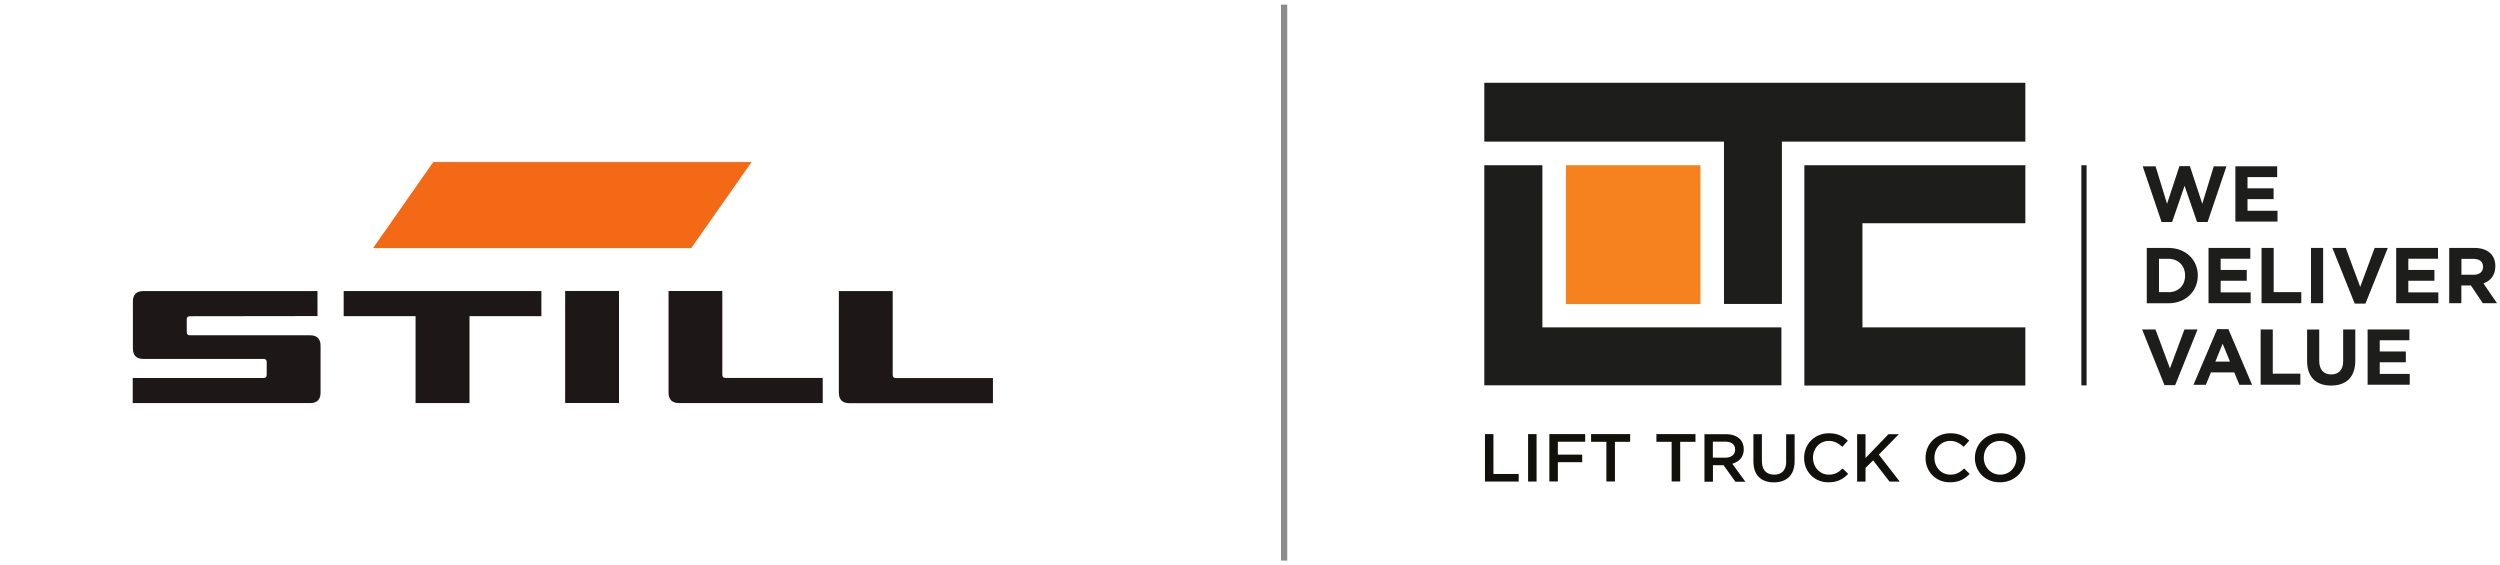 <?xml version="1.0" encoding="UTF-8"?><svg id="final" xmlns="http://www.w3.org/2000/svg" viewBox="0 0 300.8 68"><defs><style>.cls-1{fill:#1d1718;}.cls-2{fill:#f5821f;}.cls-3{fill:#f46915;}.cls-4{fill:#1d1d1b;}.cls-5{fill:#12100b;}.cls-6{fill:#8c8c8c;}</style></defs><g id="STILL"><polygon class="cls-1" points="41.35 35.02 65.14 35.02 65.14 38.04 56.49 38.04 56.49 48.5 50 48.5 50 38.04 41.35 38.04 41.35 35.02"/><path class="cls-1" d="M80.43,35.01h6.48v10.09c0,.25.12.37.38.37h11.7v3.03h-17.3c-.82,0-1.25-.44-1.25-1.26v-12.23Z"/><rect class="cls-1" x="68" y="35.01" width="6.48" height="13.48"/><path class="cls-1" d="M15.99,36.27c0-.82.44-1.25,1.25-1.25h20.96s0,3.01,0,3.01l-15.36.02c-.25,0-.37.13-.37.38v1.54c0,.25.13.37.37.37h14.48c.81,0,1.25.43,1.25,1.25v5.66c0,.82-.43,1.25-1.25,1.25H15.97v-3.02h15.75c.24,0,.37-.13.37-.38v-1.54c0-.24-.12-.37-.37-.37h-14.48c-.82,0-1.25-.44-1.25-1.25v-5.66Z"/><path class="cls-1" d="M100.93,35.02h6.48v10.09c0,.25.12.38.38.38h11.68v3.02h-17.29c-.82,0-1.25-.44-1.25-1.25v-12.23Z"/><polygon class="cls-3" points="52.13 19.5 90.43 19.5 83.17 29.85 44.89 29.85 52.13 19.5"/></g><rect class="cls-6" x="154.13" y=".56" width=".75" height="66.89"/><path class="cls-4" d="M257.79,20.01h1.57l1.38,4.51,1.49-4.53h1.26l1.49,4.53,1.38-4.51h1.53l-2.27,6.7h-1.27l-1.5-4.35-1.5,4.35h-1.27l-2.27-6.7Z"/><path class="cls-4" d="M268.97,20.01h5.02v1.3h-3.57v1.35h3.14v1.3h-3.14v1.4h3.61v1.3h-5.07v-6.65Z"/><path class="cls-4" d="M258.3,29.83h2.6c2.09,0,3.54,1.43,3.54,3.31v.02c0,1.87-1.45,3.33-3.54,3.33h-2.6v-6.65ZM260.9,35.16c1.2,0,2.01-.81,2.01-1.99v-.02c0-1.18-.81-2.01-2.01-2.01h-1.13v4.01h1.13Z"/><path class="cls-4" d="M265.74,29.83h5.02v1.3h-3.57v1.35h3.14v1.3h-3.14v1.4h3.61v1.3h-5.07v-6.65Z"/><path class="cls-4" d="M272.11,29.83h1.46v5.32h3.32v1.33h-4.78v-6.65Z"/><path class="cls-4" d="M278.06,29.83h1.46v6.65h-1.46v-6.65Z"/><path class="cls-4" d="M280.62,29.83h1.62l1.74,4.69,1.74-4.69h1.58l-2.69,6.7h-1.29l-2.69-6.7Z"/><path class="cls-4" d="M288.32,29.83h5.02v1.3h-3.57v1.35h3.14v1.3h-3.14v1.4h3.61v1.3h-5.07v-6.65Z"/><path class="cls-4" d="M294.69,29.83h3.04c.85,0,1.5.24,1.94.67.37.37.57.89.57,1.52v.02c0,1.07-.58,1.75-1.43,2.06l1.63,2.38h-1.71l-1.43-2.13h-1.15v2.13h-1.46v-6.65ZM297.64,33.06c.71,0,1.12-.38,1.12-.94v-.02c0-.63-.44-.95-1.15-.95h-1.45v1.91h1.48Z"/><path class="cls-4" d="M257.73,39.64h1.62l1.74,4.69,1.74-4.69h1.58l-2.69,6.7h-1.29l-2.69-6.7Z"/><path class="cls-4" d="M266.77,39.6h1.35l2.85,6.7h-1.53l-.61-1.49h-2.81l-.61,1.49h-1.49l2.85-6.7ZM268.31,43.51l-.88-2.16-.88,2.16h1.77Z"/><path class="cls-4" d="M272,39.64h1.46v5.32h3.32v1.33h-4.78v-6.65Z"/><path class="cls-4" d="M277.59,43.45v-3.8h1.46v3.76c0,1.08.54,1.64,1.44,1.64s1.44-.54,1.44-1.6v-3.81h1.46v3.75c0,2.02-1.13,3-2.92,3s-2.88-1-2.88-2.96Z"/><path class="cls-4" d="M284.88,39.64h5.02v1.3h-3.57v1.35h3.14v1.3h-3.14v1.4h3.61v1.3h-5.07v-6.65Z"/><polygon class="cls-4" points="178.59 46.36 178.59 19.88 185.58 19.88 185.58 39.39 214.34 39.39 214.34 46.36 178.59 46.36"/><polygon class="cls-4" points="217.1 46.39 217.1 19.88 243.69 19.88 243.69 26.86 224.09 26.86 224.09 39.39 243.69 39.39 243.69 46.39 217.1 46.39"/><polygon class="cls-4" points="207.43 36.57 207.43 17.04 178.59 17.04 178.59 9.96 243.69 9.96 243.69 17.04 214.4 17.04 214.4 36.57 207.43 36.57"/><rect class="cls-4" x="250.43" y="19.88" width=".63" height="26.49"/><rect class="cls-2" x="188.41" y="19.88" width="16.19" height="16.7"/><polygon class="cls-5" points="191.44 53.16 193.28 53.16 193.28 57.93 194.31 57.93 194.31 53.16 196.14 53.16 196.14 52.23 191.44 52.23 191.44 53.16"/><polygon class="cls-5" points="179.69 52.23 178.67 52.23 178.67 57.94 182.73 57.94 182.73 57.03 179.69 57.03 179.69 52.23"/><rect class="cls-5" x="183.86" y="52.23" width="1.02" height="5.71"/><polygon class="cls-5" points="186.42 57.93 187.44 57.93 187.44 55.61 190.37 55.61 190.37 54.7 187.44 54.7 187.44 53.15 190.73 53.15 190.73 52.23 186.42 52.23 186.42 57.93"/><polygon class="cls-5" points="199.3 53.16 201.13 53.16 201.13 57.93 202.16 57.93 202.16 53.16 204 53.16 204 52.23 199.3 52.23 199.3 53.16"/><path class="cls-5" d="M234.66,57.11c-1.11,0-1.91-.91-1.91-2.03v-.02c0-1.12.8-2.01,1.91-2.01.66,0,1.16.29,1.62.71l.66-.74c-.55-.52-1.2-.89-2.27-.89-1.76,0-2.99,1.33-2.99,2.96v.02c0,1.65,1.25,2.94,2.95,2.92,1.09,0,1.75-.39,2.36-1.01l-.66-.65c-.5.46-.95.74-1.66.74Z"/><polygon class="cls-5" points="228.47 52.24 227.22 52.24 224.46 55.11 224.46 52.24 223.45 52.24 223.45 57.95 224.46 57.95 224.46 56.3 225.37 55.39 227.35 57.95 228.58 57.95 226.06 54.7 228.47 52.24"/><path class="cls-5" d="M240.66,52.13c-1.77,0-3.04,1.35-3.04,2.96v.02c0,1.62,1.24,2.94,3.03,2.92,1.77,0,3.04-1.34,3.04-2.95v-.02c0-1.61-1.25-2.94-3.03-2.94ZM242.62,55.1c0,1.12-.8,2.02-1.96,2.01-1.15,0-1.97-.93-1.97-2.03v-.02c0-1.11.81-2.01,1.96-2.01s1.97.93,1.97,2.03v.02Z"/><path class="cls-5" d="M214.92,55.53c0,1.04-.54,1.58-1.46,1.58s-1.47-.56-1.47-1.63v-3.24h-1.02v3.29c0,1.65.94,2.51,2.46,2.51s2.5-.86,2.5-2.56v-3.23h-1.02v3.29Z"/><path class="cls-5" d="M220.05,57.11c-1.11,0-1.91-.91-1.91-2.03v-.02c0-1.12.8-2.01,1.91-2.01.66,0,1.16.29,1.62.71l.66-.74c-.55-.52-1.2-.89-2.27-.89-1.76,0-2.99,1.33-2.99,2.96v.02c0,1.65,1.26,2.94,2.94,2.92,1.09,0,1.75-.39,2.36-1.01l-.65-.65c-.5.46-.95.74-1.66.74Z"/><path class="cls-5" d="M209.81,54.06v-.02c0-.5-.17-.93-.48-1.23-.38-.36-.95-.57-1.67-.57h-2.58v5.72h1.02v-1.99h1.27l1.43,1.99h1.2l-1.57-2.16c.81-.23,1.38-.8,1.38-1.73ZM206.09,55.05v-1.91h1.48c.76,0,1.2.33,1.2.95v.02c0,.58-.46.96-1.19.96h0s-1.49-.01-1.49-.01Z"/></svg>